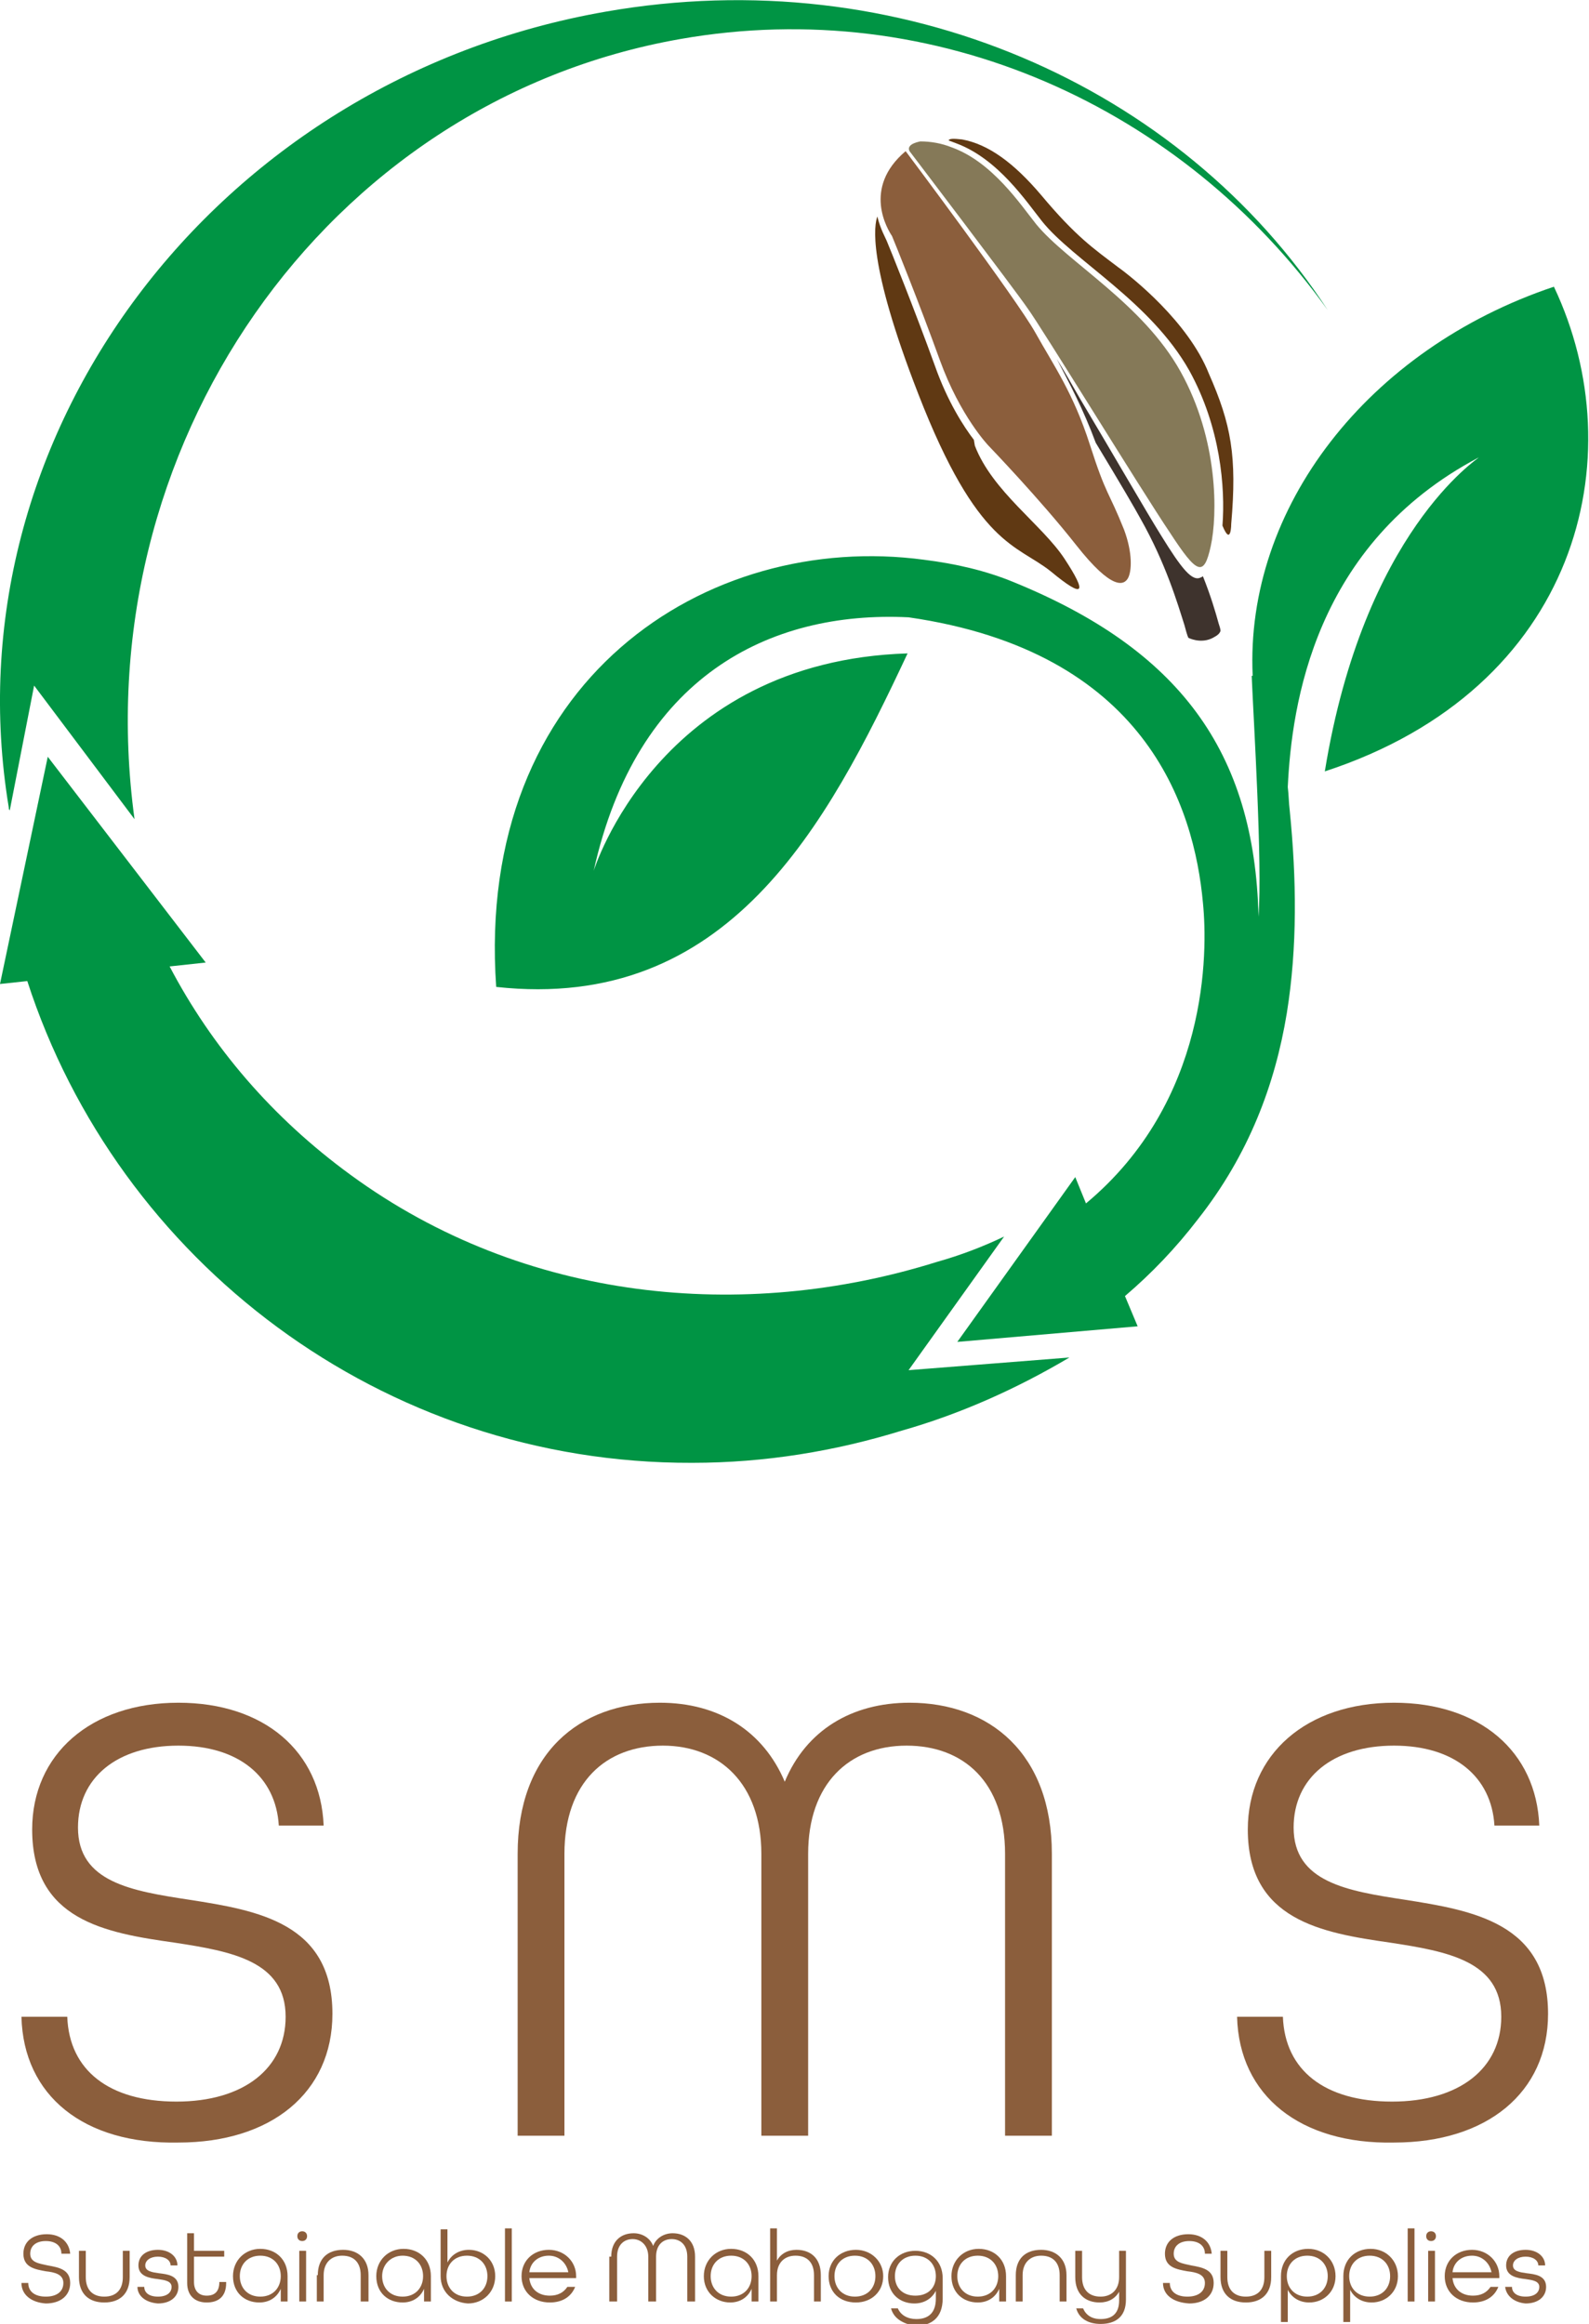 <?xml version="1.0" encoding="UTF-8"?> <svg xmlns="http://www.w3.org/2000/svg" xmlns:xlink="http://www.w3.org/1999/xlink" version="1.1" x="0px" y="0px" viewBox="0 0 163 238.3" style="enable-background:new 0 0 163 238.3;" xml:space="preserve"> <g> <g> <g> <path style="fill:#8B5E3C;" d="M2.2,206.8h4.7c0.2,5.5,4.3,8.7,11.2,8.7c6.9,0,11.2-3.4,11.2-8.7c0-5.7-5.5-6.7-11.4-7.6 c-7.1-1-14.6-2.3-14.6-11.6c0-7.7,6-13,15-13c8.8,0,14.6,5,14.9,12.6h-4.6c-0.3-5-4.1-8.2-10.3-8.2c-6.3,0-10.3,3.3-10.3,8.4 c0,5.6,5.5,6.5,11.4,7.4c7.1,1.1,14.7,2.4,14.7,11.7c0,8.1-6.3,13.2-15.8,13.2C8.6,219.9,2.4,214.9,2.2,206.8z"></path> <path style="fill:#8B5E3C;" d="M53.1,190.1c0-10.3,6.3-15.5,14.6-15.5c6,0,10.6,2.9,12.8,8.1c2.2-5.3,6.9-8.1,12.8-8.1 c8.2,0,14.6,5.2,14.6,15.5V219h-4.8v-28.9c0-7.4-4.3-11.1-10.1-11.1c-5.9,0-10.1,3.9-10.1,11.1V219h-4.8v-28.9 c0-7.2-4.3-11.1-10.1-11.1c-5.8,0-10.1,3.7-10.1,11.1V219h-4.8V190.1z"></path> <path style="fill:#8B5E3C;" d="M126.9,206.8h4.7c0.2,5.5,4.3,8.7,11.2,8.7c6.9,0,11.2-3.4,11.2-8.7c0-5.7-5.5-6.7-11.4-7.6 c-7-1-14.6-2.3-14.6-11.6c0-7.7,6-13,15-13c8.8,0,14.6,5,14.9,12.6h-4.6c-0.3-5-4.1-8.2-10.3-8.2c-6.3,0-10.3,3.3-10.3,8.4 c0,5.6,5.5,6.5,11.4,7.4c7,1.1,14.7,2.4,14.7,11.7c0,8.1-6.3,13.2-15.8,13.2C133.4,219.9,127.1,214.9,126.9,206.8z"></path> </g> <g> <path style="fill:#8B5E3C;" d="M2.2,234.1h0.7c0,0.9,0.7,1.4,1.8,1.4s1.8-0.5,1.8-1.4c0-0.9-0.9-1.1-1.8-1.2 c-1.1-0.2-2.3-0.4-2.3-1.8c0-1.2,0.9-2,2.4-2c1.4,0,2.3,0.8,2.4,2H6.3c0-0.8-0.6-1.3-1.6-1.3c-1,0-1.6,0.5-1.6,1.3 c0,0.9,0.9,1,1.8,1.2c1.1,0.2,2.3,0.4,2.3,1.8c0,1.3-1,2.1-2.5,2.1C3.2,236.1,2.2,235.3,2.2,234.1z"></path> <path style="fill:#8B5E3C;" d="M8.1,233.5v-2.7h0.7v2.7c0,1.3,0.7,2,1.9,2s1.9-0.7,1.9-2v-2.7h0.7v2.7c0,1.7-1,2.6-2.6,2.6 C9.1,236.1,8.1,235.2,8.1,233.5z"></path> <path style="fill:#8B5E3C;" d="M14.1,234.5h0.7c0,0.6,0.5,1,1.4,1c0.9,0,1.4-0.4,1.4-1c0-0.6-0.7-0.7-1.4-0.8 c-0.9-0.1-2-0.3-2-1.4c0-1,0.8-1.6,2-1.6c1.2,0,2,0.7,2,1.6h-0.7c0-0.5-0.5-0.9-1.3-0.9c-0.8,0-1.3,0.4-1.3,0.9 c0,0.6,0.7,0.7,1.4,0.8c0.8,0.1,2,0.2,2,1.4c0,1-0.8,1.7-2.1,1.7C14.9,236.1,14.1,235.4,14.1,234.5z"></path> <path style="fill:#8B5E3C;" d="M19.2,234.1V229h0.7v1.8h3.1v0.6h-3.1v2.6c0,0.9,0.5,1.4,1.3,1.4c0.8,0,1.3-0.4,1.3-1.4V234h0.7 v0.1c0,1.4-0.8,2-2,2C20,236.1,19.2,235.4,19.2,234.1z"></path> <path style="fill:#8B5E3C;" d="M23.9,233.4c0-1.6,1.2-2.8,2.8-2.8c1.6,0,2.8,1.1,2.8,2.8v2.6h-0.7v-1.3c-0.4,0.9-1.2,1.4-2.2,1.4 C25.1,236.1,23.9,235.1,23.9,233.4z M28.8,233.4c0-1.2-0.8-2.1-2.1-2.1s-2.1,0.9-2.1,2.1c0,1.2,0.8,2.1,2.1,2.1 S28.8,234.6,28.8,233.4z"></path> <path style="fill:#8B5E3C;" d="M30.5,229.3c0-0.3,0.2-0.5,0.5-0.5c0.3,0,0.5,0.2,0.5,0.5s-0.2,0.5-0.5,0.5 C30.7,229.8,30.5,229.6,30.5,229.3z M30.7,230.8h0.7v5.2h-0.7V230.8z"></path> <path style="fill:#8B5E3C;" d="M32.6,233.3c0-1.7,1-2.6,2.6-2.6c1.5,0,2.6,0.9,2.6,2.6v2.7H37v-2.7c0-1.3-0.7-2-1.9-2 c-1.1,0-1.9,0.7-1.9,2v2.7h-0.7V233.3z"></path> <path style="fill:#8B5E3C;" d="M38.6,233.4c0-1.6,1.2-2.8,2.8-2.8c1.6,0,2.8,1.1,2.8,2.8v2.6h-0.7v-1.3c-0.4,0.9-1.2,1.4-2.2,1.4 C39.8,236.1,38.6,235.1,38.6,233.4z M43.4,233.4c0-1.2-0.8-2.1-2.1-2.1c-1.2,0-2.1,0.9-2.1,2.1c0,1.2,0.8,2.1,2.1,2.1 C42.6,235.5,43.4,234.6,43.4,233.4z"></path> <path style="fill:#8B5E3C;" d="M45.2,233.4v-4.8h0.7v3.4c0.4-0.8,1.2-1.3,2.2-1.3c1.5,0,2.7,1.1,2.7,2.7c0,1.6-1.2,2.8-2.8,2.8 C46.4,236.1,45.2,235,45.2,233.4z M50,233.4c0-1.2-0.8-2.1-2.1-2.1c-1.3,0-2.1,0.9-2.1,2.1c0,1.2,0.8,2.1,2.1,2.1 C49.2,235.5,50,234.6,50,233.4z"></path> <path style="fill:#8B5E3C;" d="M51.8,228.5h0.7v7.5h-0.7V228.5z"></path> <path style="fill:#8B5E3C;" d="M53.5,233.4c0-1.6,1.2-2.7,2.8-2.7c1.6,0,2.8,1.2,2.8,2.7v0.2h-4.8c0.1,1.1,0.9,1.8,2.1,1.8 c0.8,0,1.4-0.3,1.8-0.9h0.8c-0.4,1-1.3,1.6-2.6,1.6C54.7,236.1,53.5,235,53.5,233.4z M58.3,233c-0.2-1-1-1.7-2-1.7 c-1.1,0-1.9,0.7-2,1.7H58.3z"></path> <path style="fill:#8B5E3C;" d="M62.7,231.4c0-1.6,1-2.4,2.3-2.4c0.9,0,1.7,0.5,2,1.3c0.3-0.8,1.1-1.3,2-1.3 c1.3,0,2.3,0.8,2.3,2.4v4.6h-0.8v-4.6c0-1.2-0.7-1.8-1.6-1.8c-0.9,0-1.6,0.6-1.6,1.8v4.6h-0.8v-4.6c0-1.1-0.7-1.8-1.6-1.8 c-0.9,0-1.6,0.6-1.6,1.8v4.6h-0.8V231.4z"></path> <path style="fill:#8B5E3C;" d="M72.2,233.4c0-1.6,1.2-2.8,2.8-2.8c1.6,0,2.8,1.1,2.8,2.8v2.6h-0.7v-1.3c-0.4,0.9-1.2,1.4-2.2,1.4 C73.5,236.1,72.2,235.1,72.2,233.4z M77.1,233.4c0-1.2-0.8-2.1-2.1-2.1s-2.1,0.9-2.1,2.1c0,1.2,0.8,2.1,2.1,2.1 S77.1,234.6,77.1,233.4z"></path> <path style="fill:#8B5E3C;" d="M79,228.5h0.7v3.3c0.4-0.7,1.1-1.1,2-1.1c1.4,0,2.5,0.8,2.5,2.6v2.7h-0.7v-2.7c0-1.3-0.7-2-1.9-2 c-1.1,0-1.9,0.7-1.9,2v2.7H79V228.5z"></path> <path style="fill:#8B5E3C;" d="M85,233.4c0-1.6,1.2-2.7,2.8-2.7c1.6,0,2.8,1.2,2.8,2.7c0,1.6-1.2,2.7-2.8,2.7 C86.1,236.1,85,235,85,233.4z M89.8,233.4c0-1.2-0.8-2.1-2.1-2.1s-2.1,0.9-2.1,2.1c0,1.2,0.8,2.1,2.1,2.1S89.8,234.6,89.8,233.4z "></path> <path style="fill:#8B5E3C;" d="M91.4,236.7h0.7c0.3,0.7,1,1.1,1.9,1.1c1.2,0,2-0.6,2-2.1v-0.8c-0.4,0.8-1.2,1.3-2.2,1.3 c-1.5,0-2.7-1-2.7-2.7c0-1.6,1.2-2.7,2.8-2.7c1.6,0,2.8,1.1,2.8,2.8v2.1c0,2-1.2,2.8-2.8,2.8C92.7,238.3,91.7,237.8,91.4,236.7z M96,233.4c0-1.2-0.8-2.1-2.1-2.1s-2.1,0.9-2.1,2.1c0,1.2,0.8,2,2.1,2S96,234.6,96,233.4z"></path> <path style="fill:#8B5E3C;" d="M97.6,233.4c0-1.6,1.2-2.8,2.8-2.8c1.6,0,2.8,1.1,2.8,2.8v2.6h-0.7v-1.3c-0.4,0.9-1.2,1.4-2.2,1.4 C98.8,236.1,97.6,235.1,97.6,233.4z M102.4,233.4c0-1.2-0.8-2.1-2.1-2.1s-2.1,0.9-2.1,2.1c0,1.2,0.8,2.1,2.1,2.1 S102.4,234.6,102.4,233.4z"></path> <path style="fill:#8B5E3C;" d="M104.2,233.3c0-1.7,1-2.6,2.6-2.6c1.5,0,2.6,0.9,2.6,2.6v2.7h-0.7v-2.7c0-1.3-0.7-2-1.9-2 c-1.1,0-1.9,0.7-1.9,2v2.7h-0.7V233.3z"></path> <path style="fill:#8B5E3C;" d="M110.4,236.7h0.7c0.3,0.7,0.9,1.1,1.8,1.1c1.1,0,1.9-0.5,1.9-1.9V235c-0.4,0.7-1.1,1.1-2,1.1 c-1.4,0-2.5-0.8-2.5-2.6v-2.7h0.7v2.7c0,1.3,0.7,2,1.9,2c1.1,0,1.9-0.7,1.9-2v-2.7h0.7v5c0,1.8-1.1,2.5-2.6,2.5 C111.7,238.3,110.7,237.8,110.4,236.7z"></path> <path style="fill:#8B5E3C;" d="M119.3,234.1h0.7c0,0.9,0.7,1.4,1.8,1.4s1.8-0.5,1.8-1.4c0-0.9-0.9-1.1-1.8-1.2 c-1.1-0.2-2.3-0.4-2.3-1.8c0-1.2,0.9-2,2.4-2c1.4,0,2.3,0.8,2.4,2h-0.7c0-0.8-0.6-1.3-1.6-1.3c-1,0-1.6,0.5-1.6,1.3 c0,0.9,0.9,1,1.8,1.2c1.1,0.2,2.3,0.4,2.3,1.8c0,1.3-1,2.1-2.5,2.1C120.3,236.1,119.3,235.3,119.3,234.1z"></path> <path style="fill:#8B5E3C;" d="M125.2,233.5v-2.7h0.7v2.7c0,1.3,0.7,2,1.9,2s1.9-0.7,1.9-2v-2.7h0.7v2.7c0,1.7-1,2.6-2.6,2.6 C126.2,236.1,125.2,235.2,125.2,233.5z"></path> <path style="fill:#8B5E3C;" d="M131.4,233.4c0-1.7,1.2-2.8,2.8-2.8c1.6,0,2.8,1.2,2.8,2.8c0,1.6-1.2,2.7-2.7,2.7 c-1,0-1.8-0.5-2.2-1.3v3.3h-0.7V233.4z M136.2,233.4c0-1.2-0.8-2.1-2.1-2.1c-1.3,0-2.1,0.9-2.1,2.1c0,1.2,0.8,2.1,2.1,2.1 C135.4,235.5,136.2,234.6,136.2,233.4z"></path> <path style="fill:#8B5E3C;" d="M137.8,233.4c0-1.7,1.2-2.8,2.8-2.8c1.6,0,2.8,1.2,2.8,2.8c0,1.6-1.2,2.7-2.7,2.7 c-1,0-1.8-0.5-2.2-1.3v3.3h-0.7V233.4z M142.6,233.4c0-1.2-0.8-2.1-2.1-2.1c-1.3,0-2.1,0.9-2.1,2.1c0,1.2,0.8,2.1,2.1,2.1 C141.8,235.5,142.6,234.6,142.6,233.4z"></path> <path style="fill:#8B5E3C;" d="M144.4,228.5h0.7v7.5h-0.7V228.5z"></path> <path style="fill:#8B5E3C;" d="M146.3,229.3c0-0.3,0.2-0.5,0.5-0.5c0.3,0,0.5,0.2,0.5,0.5s-0.2,0.5-0.5,0.5 C146.5,229.8,146.3,229.6,146.3,229.3z M146.5,230.8h0.7v5.2h-0.7V230.8z"></path> <path style="fill:#8B5E3C;" d="M148.2,233.4c0-1.6,1.2-2.7,2.8-2.7c1.6,0,2.8,1.2,2.8,2.7v0.2h-4.8c0.1,1.1,0.9,1.8,2.1,1.8 c0.8,0,1.4-0.3,1.8-0.9h0.8c-0.4,1-1.3,1.6-2.6,1.6C149.4,236.1,148.2,235,148.2,233.4z M153,233c-0.2-1-1-1.7-2-1.7 c-1.1,0-1.9,0.7-2,1.7H153z"></path> <path style="fill:#8B5E3C;" d="M154.4,234.5h0.7c0,0.6,0.5,1,1.4,1c0.9,0,1.4-0.4,1.4-1c0-0.6-0.7-0.7-1.4-0.8 c-0.9-0.1-2-0.3-2-1.4c0-1,0.8-1.6,2-1.6c1.2,0,2,0.7,2,1.6h-0.7c0-0.5-0.5-0.9-1.3-0.9c-0.8,0-1.3,0.4-1.3,0.9 c0,0.6,0.7,0.7,1.4,0.8c0.8,0.1,2,0.2,2,1.4c0,1-0.8,1.7-2.1,1.7C155.3,236.1,154.5,235.4,154.4,234.5z"></path> </g> </g> <g> <g> <g> <path style="fill:#3E332D;" d="M124.6,65.3c-1.1,0.7-2.3,0.3-2.7,0.1c-0.1-0.2-0.3-0.9-0.4-1.3c-0.7-2.2-1.9-6.3-4.5-10.9 c-0.6-1.1-2-3.5-4.6-7.8c-1.3-3.5-2.7-6.1-4-8.6c0.8,1.3,1.6,2.7,2.4,4.1c3.4,5.7,6.8,11.6,8.3,14c2.1,3.4,3.2,4.8,4.1,4.3 c0.1,0,0.1-0.1,0.2-0.1c0.8,2,1.3,3.7,1.6,4.8c0.1,0.3,0.2,0.6,0.2,0.8C125.1,65,124.8,65.2,124.6,65.3z"></path> </g> <path style="fill:#8B5E3C;" d="M92.9,15.5c0,0,11.4,15.2,13.3,18.6s3.9,6.2,5.6,11.5s1.9,4.7,3.5,8.7c0.9,2.4,0.8,4.3,0.4,5 s-1.6,1.3-5.3-3.4c-3.7-4.7-9-10.2-9-10.2s-2.9-3-5-8.8c-2.1-5.8-4.6-12-4.9-12.7C91.1,23.6,88.4,19.3,92.9,15.5z"></path> <path style="fill:#857958;" d="M93.3,15.5c0,0,10.8,14.2,12.1,16.1c1.4,1.9,11.7,18.7,14.6,23c2.8,4.3,3.5,4.6,4.2,1.4 c0.7-3.2,0.8-10.9-3.1-17.9c-3.9-7-11.6-11.2-14.8-15.1c-1.6-2-4.5-6.4-8.7-7.9c-1-0.4-2.1-0.6-3.2-0.6 C94.5,14.5,92.9,14.7,93.3,15.5z"></path> <g> <path style="fill:#603913;" d="M95.9,37.5c-2.1-5.8-4.6-12-4.9-12.7c-0.1-0.3-0.7-1.3-1-2.6c-0.3,0.8-1.1,4.6,4.2,18.2 c6.1,15.7,10.1,15.4,13.6,18.2c3.5,2.9,3.7,2.2,1.4-1.3c-2.3-3.5-7.4-6.9-9.2-11.6l-0.1-0.6C98.9,43.8,97.2,41.2,95.9,37.5z"></path> </g> <g> <path style="fill:#603913;" d="M114.7,27.4c-2.5-1.9-4.3-3.1-7.9-7.4c-2.8-3.3-5.4-5.2-8.1-5.7c-0.9-0.1-1.3-0.1-1.4,0.1 c0.3,0.1,0.5,0.2,0.8,0.3c4.3,1.6,7.2,6,8.8,8c3.2,4,11.1,8.2,15.1,15.3c3.2,5.8,3.7,12,3.4,15.9c0.9,2.2,0.9-0.2,0.9-0.2 c0.6-6.9,0-10.2-2.3-15.4C121.9,33,116.1,28.4,114.7,27.4z"></path> </g> </g> <path style="fill:#009444;" d="M93.2,140.5l9.8-13.7c-2.1,1-4.4,1.9-6.9,2.6c-19.8,6.2-42.3,4.1-60.1-8.9 c-8.1-5.9-14.3-13.2-18.6-21.4l3.7-0.4L4.9,77.6L0,100.9l2.8-0.3c9.3,28.7,36.4,49.5,68.2,49.4c7.5,0,14.7-1.2,21.5-3.3 c6-1.7,11.8-4.3,17.2-7.5L93.2,140.5z"></path> <g> <path style="fill:#009444;" d="M135.9,79.1c26-8.5,31.8-32.2,23.5-49.7c-19.1,6.4-31.7,22.7-30.9,39.9c0,0,0,0-0.1,0 c0.2,4.8,1.1,19.1,0.7,24.7c-0.4-17-8.2-27.4-25.1-34.3c-2.9-1.2-6-1.9-9.2-2.3c-22.3-3-46.1,12.4-43.9,43.8 c23.8,2.6,33.9-16.5,42.2-34.2c-25.6,0.8-32.2,22.3-32.2,22.3c4.4-19.9,18-26.7,32.3-26c24.3,3.5,29.3,19.4,30.2,29.3 c0.5,5,0.6,20.3-12,30.8l-1.1-2.7l-12.1,16.9l18.5-1.6l-1.3-3.1c2.7-2.3,5.2-4.9,7.5-7.9c5.2-6.6,7.9-13.8,9.1-21.1 c1.1-6.8,1-13.8,0.3-20.8c-0.1-0.8-0.1-1.6-0.2-2.4c0.4-8.4,2.7-24.9,19.6-33.8C151.7,47,139.9,54.5,135.9,79.1z"></path> </g> <g> <path style="fill:#009444;" d="M62.1,1.2C22,8.2-5.4,44.8,0.9,82.8c0,0.1,0,0.2,0.1,0.3l2.5-12.8L13.8,84 c-5.2-38,19.5-73.6,56-80c26.2-4.6,51.5,7,66.4,27.8C121.2,8.8,92.3-4.1,62.1,1.2z"></path> </g> </g> </g> </svg> 